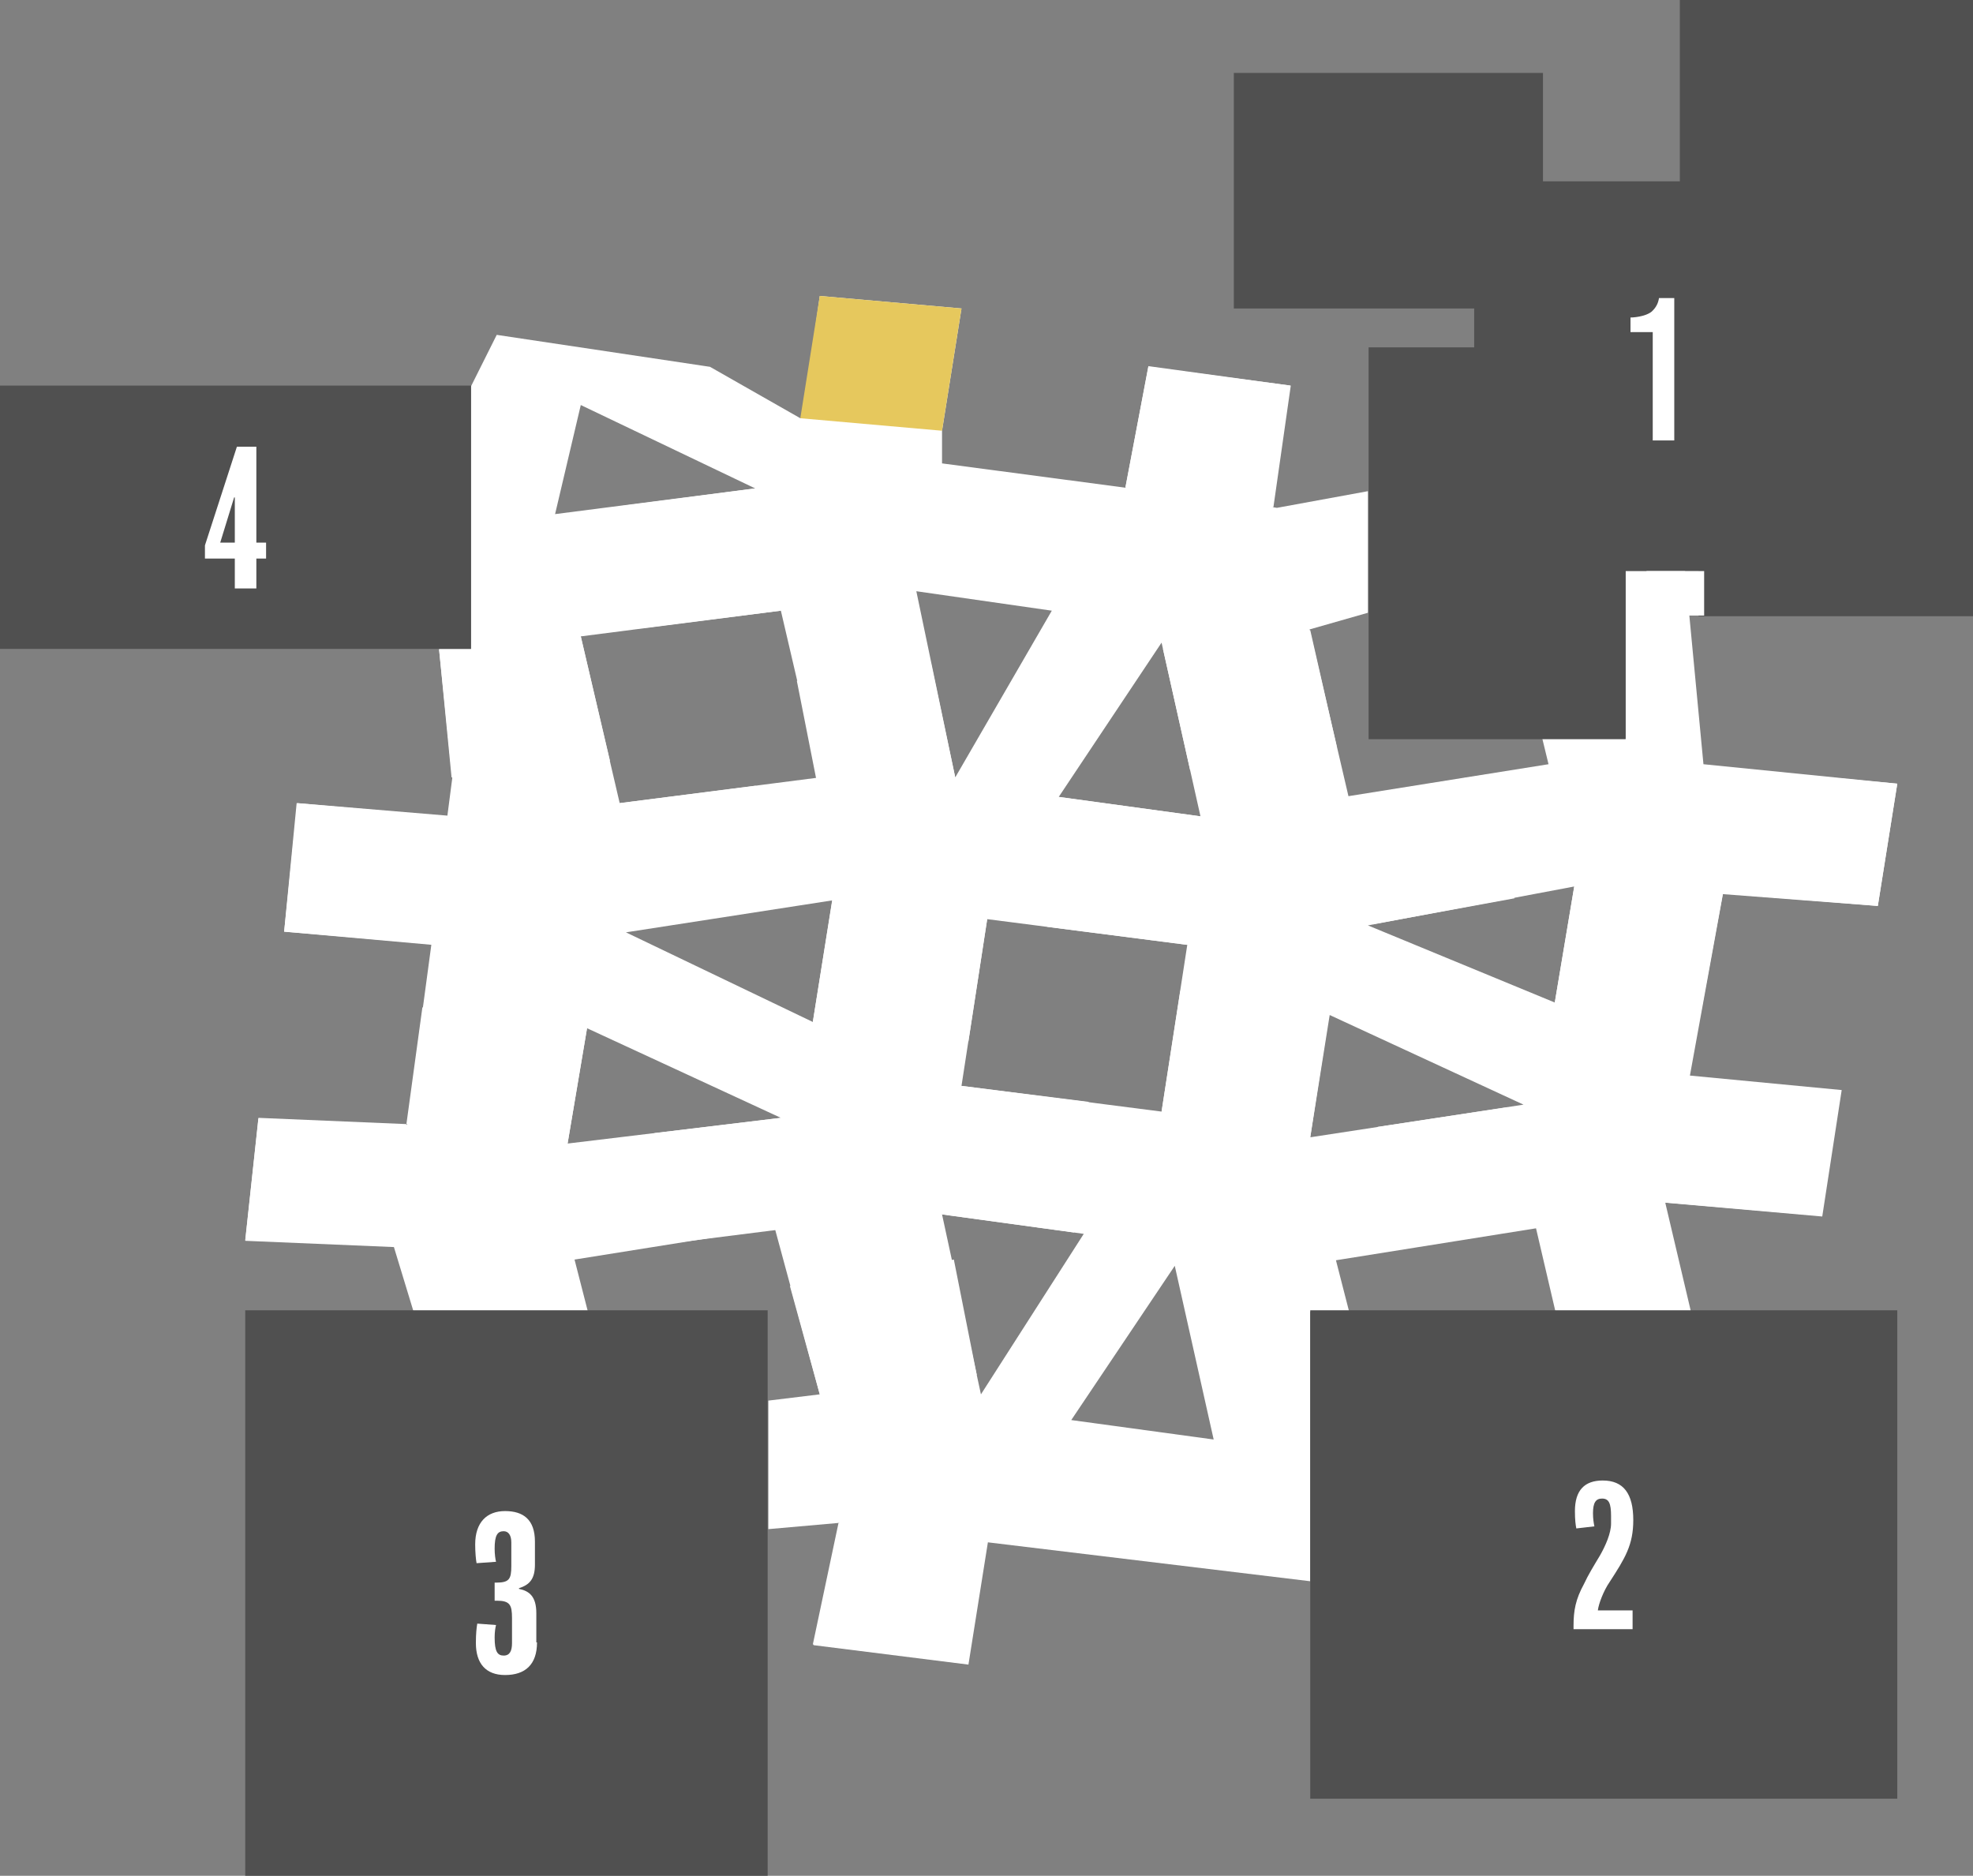 <svg enable-background="new 0 0 284 270" viewBox="0 0 284 270" xmlns="http://www.w3.org/2000/svg"><rect x="0" y="0" width="284" height="270" fill="#808080" stroke="none"/><path d="m223.8 144.3-26.9-11.1 29.7-5.6zm-35.2 19.4 2.8-17.6 27.9 12.9zm-34.4 40.7 14.9-22.2 5.6 25zm-13-3.7-5.6-25.9 20.4 2.8zm10.2-112.8-13.9 24-5.6-26.8zm-34.4 59.2-26.9-12.9 29.7-4.6zm-35.3 17.5 2.8-16.6 27.9 12.9zm1.9-106.3 25.1 12-28.8 3.7zm34.4 53.6-28.8 3.7-5.6-24 28.8-3.7zm52.9 24.1-3.7 24-28.8-3.7 3.7-24zm-3.7-43.5 5.6 25-20.4-2.8zm103.1 37.9 2.8-17.6-27.9-2.8-2.8-29.5h-8.4v25.8h-12l.9 3.7-28.8 4.6-5.6-24 8.4-2.4v-17.5l-13.1 2.4-.6-.1 2.5-17.5-20.4-2.8-3.3 17.5-26.4-3.5v-4.7l2.8-17.6-20.4-1.8-2.5 17.6h-.3l-13-7.4-30.7-4.6-3.7 7.4v37.9h-4.6l1.9 18.5-.7 5.4-21.6-1.8-1.9 18.5 21.2 1.8-3.5 26-21.4-.9-1.9 17.6 21.4.9 2.8 9.2h25.1l-1.9-7.4 28.8-4.6 6.5 24-7.4.9v18.5l10.2-.9-3.7 17.6 22.3 2.8 2.8-17.6 46.4 5.6v-38.8h5.6l-1.9-7.4 28.8-4.6 2.8 12h19.5l-3.7-15.7 22.3 1.9 2.8-17.6-21.6-2.3 4.8-26.4z" fill="#fff"/><path d="m56.7 179.4-21.4-.9 1.9-17.6 21.3.9z" fill="#fff"/><path d="m62.2 136-21.3-1.9 1.8-18.5 21.4 1.9z" fill="#fff"/><path d="m135.6 62-20.4-1.8 2.8-17.6 20.4 1.8z" fill="#e6c85d"/><path d="m183.3 73-21.3-2.9 3.3-17.3 20.5 2.7z" fill="#fff"/><path d="m262.3 175.1-22.7-2 3.5-18.3 22 2.1z" fill="#fff"/><path d="m87.8 109.5-4.2-17.9-15.8 1.4v.4h-4.6l1.8 18.5z" fill="#fff"/><path d="m0 55.5h67.8v37.9h-67.8z" fill="#505050"/><g fill="#fff"><path d="m92.6 90.4 19.8-2.5-3.7-17.6-19.1 2.5z"/><path d="m89.2 115.6 3.4 18.1 19.9-3.1-3.7-17.5z"/><path d="m118 114.7 19.5-2.8-3.5-16.5-19.3 2.6z"/><path d="m188.6 90.7-21.2 2.7 3.9 17.4 21.1-3.4z"/><path d="m197.8 133 20.2-3.7-4.1-17.8-19.8 3.2z"/><path d="m170.9 136 1.9-18.5-20.5-2.8-1.6 18.7z"/><path d="m191.3 146.1-21.4-3.5-2.7 17.4 21.4 3.7z"/><path d="m251.4 110.8-3.4 17.8 22.3 1.8 2.8-17.6z"/><path d="m198.3 162.2 3.8 17.5 19-3.1-4.3-17.2z"/><path d="m156.7 158.6-18.3-2.3-2.8 18.5 19 2.6z"/><path d="m139.4 149.9 2.7-17.6-22.3-2.8-2.8 17.6z"/><path d="m84.5 148-23.7-3-2.3 16.8 23.2 2.8z"/><path d="m112.4 160.9-18.2 2.2 2 15.9 19-2.4z"/></g><path d="m35.3 188.6h75.2v81.4h-75.2z" fill="#505050"/><path d="m188.6 188.6h84.5v70.3h-84.5z" fill="#505050"/><path d="m223.8 144.3 21 1.6 3.2-17.3-21.4-1z" fill="#fff"/><path d="m241.8 0v26.1h-19.7v-15.6h-44.5v33.9h34.6v5.6h-15.2v56.4h37v-24.2h10.5v6.5h39.5v-88.7z" fill="#505050"/><path d="m237 82.2h8.3v6.4h-8.3z" fill="#fff"/><path d="m77.3 236.4c0 3.2-1.7 4.7-4.6 4.7-2.8 0-4.2-1.7-4.2-4.6 0-1.4.1-2.2.2-2.8l2.7.2c-.1.4-.2 1-.2 1.8 0 2 .4 2.6 1.3 2.6s1.2-.7 1.2-1.8v-3.6c0-1.9-.3-2.5-2.2-2.5h-.3v-2.6h.2c1.9 0 2.2-.5 2.2-2.4v-3.4c0-1-.4-1.6-1.1-1.6-.9 0-1.3.6-1.3 2.5 0 .8.1 1.5.2 1.9l-2.8.2c-.1-.5-.2-1.6-.2-2.7 0-3.2 1.7-4.8 4.3-4.8s4.3 1.2 4.3 4.4v3.3c0 2-.7 2.9-2.3 3.4v.1c1.5.3 2.5 1.1 2.5 3.5v4.2z" fill="#fff"/><path d="m231.7 227.7c-.9 1.3-1.6 3.2-1.7 4.1h5v2.7h-8.5v-.5c0-2.2.3-3.8 1.5-6 .6-1.3 1.4-2.6 2.3-4.1.8-1.4 1.6-3.2 1.6-4.6v-1.1c0-1.8-.3-2.5-1.3-2.5-.9 0-1.3.6-1.3 2.1 0 .8.1 1.4.2 1.9l-2.6.3c-.1-.5-.2-1.2-.2-2.5 0-3 1.4-4.4 4-4.4 3 0 4.4 1.9 4.4 5.7 0 3.6-1.2 5.5-3.4 8.9z" fill="#fff"/><path d="m38.3 80.4h-1.4v4.3h-3.1v-4.3h-4.3v-1.9l4.6-14.2h2.8v13.8h1.4zm-4.5-2.3v-6.5h-.1l-2 6.5z" fill="#fff"/><path d="m241.1 63.4h-3.2v-15.6h-3.2v-2.1c.9 0 2.6-.3 3.2-1 .5-.5.8-1.1.9-1.8h2.2v20.5z" fill="#fff"/><path d="m118 200.7-4.3-15.6 23.6-3.8 3.3 16.6z" fill="#fff"/><path d="m120.7 219.2-3.7 17.5 22.3 2.8 2.8-17.6z" fill="#fff"/></svg>